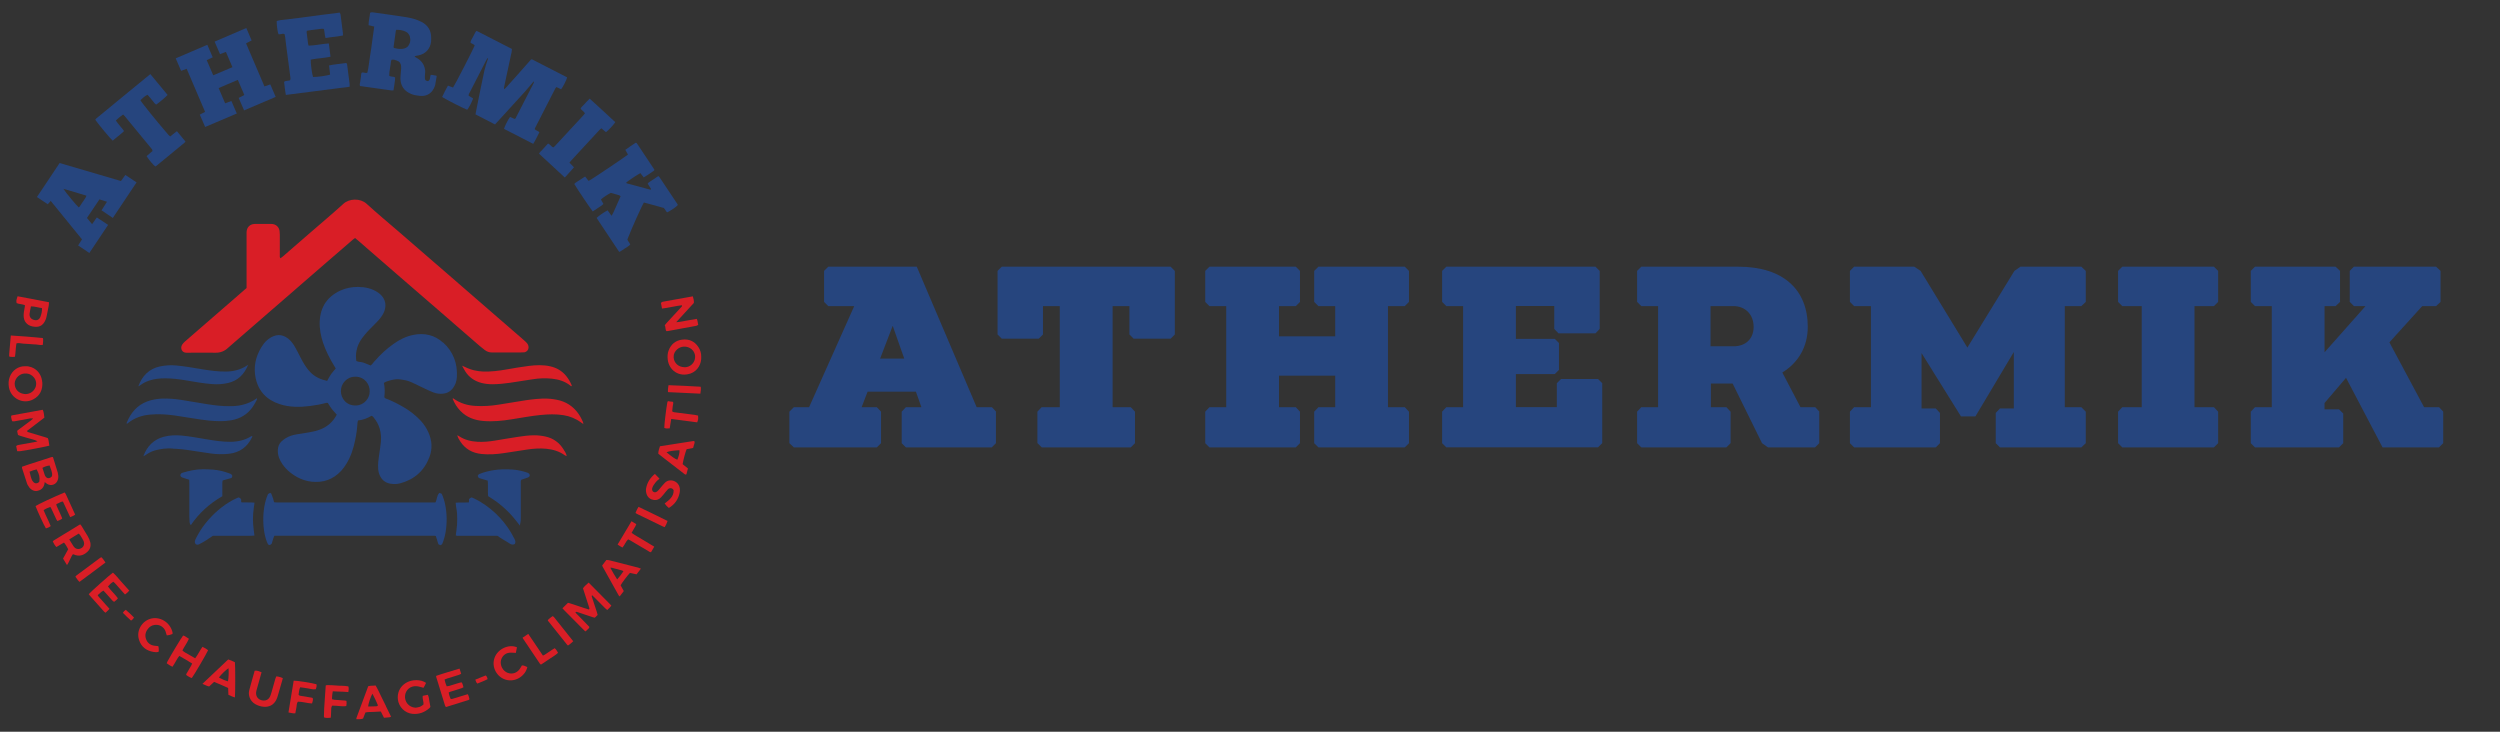 <?xml version="1.0" encoding="UTF-8"?>
<svg id="Calque_1" data-name="Calque 1" xmlns="http://www.w3.org/2000/svg" viewBox="0 0 291.81 85.41">
  <rect x="0" y="0" width="291.81" height="85.41" fill="#333333" stroke="none"/>
  <defs>
    <style>
      .cls-1 {
        fill: #d91e26;
      }

      .cls-2 {
        fill: #fff;
      }

      .cls-3 {
        fill: #26457e;
      }
    </style>
  </defs>
  <g>
    <path class="cls-1" d="m28.78,33.61v-.49c0-1.91,0-3.81,0-5.72,0-.1,0-.2,0-.3.02-.56.38-.94.94-.96.38-.01.77,0,1.15,0,.27,0,.54,0,.81,0,.48,0,.88.32.95.81.02.14.03.28.03.42,0,.8,0,1.59,0,2.39,0,.12-.03.25.07.39.09-.07.18-.12.27-.2,1.06-.92,2.13-1.84,3.19-2.77,1.3-1.13,2.62-2.23,3.89-3.39.7-.64,1.98-.66,2.69-.02,1.23,1.12,2.51,2.19,3.77,3.27,2.06,1.79,4.13,3.58,6.19,5.36,1.79,1.56,3.59,3.11,5.38,4.67,1,.87,2,1.73,3,2.6.08.07.15.13.22.2.05.05.1.1.15.15.31.31.33.93-.24,1.1-.13,0-.31.02-.49.02-1.01,0-2.02,0-3.03,0-.11,0-.23,0-.34,0-.29-.01-.56-.1-.79-.28-.2-.16-.4-.32-.6-.48-1.63-1.42-3.26-2.83-4.9-4.25-1.58-1.37-3.16-2.73-4.74-4.1-1.55-1.34-3.09-2.68-4.64-4.03-.08-.07-.17-.14-.27-.22-.09.06-.17.12-.24.18-.98.85-1.96,1.69-2.94,2.54-2.31,2-4.62,4.01-6.93,6.01-1.54,1.33-3.07,2.66-4.61,4-.03.03-.06.06-.1.09-.42.4-.92.59-1.51.57-1.02-.02-2.05,0-3.07,0-.1,0-.2,0-.3,0-.5,0-.73-.51-.49-.92.08-.14.21-.27.33-.38.48-.42.96-.84,1.45-1.26,1.46-1.27,2.92-2.53,4.38-3.8.39-.34.77-.67,1.16-1.01.05-.05.11-.09.19-.16Z"/>
    <path class="cls-3" d="m50.83,58.64c.2-.38.14-.81.46-1.11.1.04.19.07.26.1.73,1.5.81,4.18.05,5.9-.06.03-.13.07-.21.11-.07-.04-.13-.07-.22-.12-.1-.31-.2-.63-.3-.96-.09-.01-.16-.03-.23-.03-6.2,0-12.4,0-18.61,0-.04.1-.09.19-.12.28-.06.19-.11.38-.17.57-.03.11-.04.11-.24.25-.07-.02-.14-.05-.21-.08-.71-1.39-.78-4.19,0-5.89.07-.03.15-.08.24-.13.06.04.13.06.14.11.08.18.14.37.21.56.04.13.07.27.11.42.11.01.21.03.3.03.08,0,.17,0,.26,0,5.92,0,11.83,0,17.75,0,.17,0,.34,0,.52,0Z"/>
    <path class="cls-3" d="m57.79,14.53c-.79-.41-1.53-.79-2.29-1.18.06-.34.12-.66.19-.98.28-1.38.55-2.76.85-4.13.09-.4.23-.79.35-1.18.02-.08.05-.16.08-.23-.09-.07-.11,0-.13.05-.06.1-.11.2-.16.3-.61,1.19-1.22,2.38-1.83,3.57-.06.12-.16.24-.15.42.17.1.34.21.52.32-.1.34-.48,1.08-.68,1.32-.31-.09-2.49-1.2-2.93-1.49.2-.45.43-.88.68-1.33.21.08.4.16.59.23.23-.32,2.4-4.55,2.53-4.91-.11-.17-.34-.18-.5-.35.04-.24.19-.45.31-.67.12-.22.21-.46.38-.68.06.02.12.04.17.06,1.33.68,2.65,1.36,3.99,2.05-.02.13-.02.24-.04.35-.29,1.35-.58,2.69-.87,4.04-.02.09-.06.19.02.3.21-.17.36-.38.53-.56.18-.2.36-.4.54-.6.17-.19.34-.38.51-.57.17-.19.34-.38.51-.58.18-.2.36-.41.54-.61.17-.19.34-.38.5-.56.07,0,.12,0,.15.02,1.35.69,2.7,1.39,4.05,2.08-.09.34-.47,1.09-.7,1.39-.17-.08-.35-.16-.55-.26-.05.06-.1.1-.13.16-.79,1.53-1.57,3.06-2.35,4.59-.03.05-.04.1-.06.15.14.19.38.2.55.37-.23.45-.44.91-.72,1.36-1.15-.58-2.28-1.17-3.41-1.75.07-.29.46-1.06.7-1.39.17.08.35.15.53.23.14-.02.17-.15.21-.25.51-.98,1.02-1.97,1.52-2.96.16-.32.32-.63.49-.95.03-.06.06-.12.02-.23-.38.44-.72.87-1.09,1.28-.38.43-.77.84-1.15,1.26-.37.41-.74.82-1.12,1.23-.37.41-.75.82-1.14,1.24Z"/>
    <path class="cls-3" d="m77.46,24.27c-.78-.22-1.54-.44-2.3-.63-.22.32-1.51,3.2-1.93,4.31.06.21.25.36.33.59-.16.2-.4.3-.61.45-.21.15-.42.28-.65.42-.06-.07-.11-.12-.14-.18-.84-1.27-1.69-2.52-2.52-3.79.22-.23.81-.64,1.28-.89.14.2.29.4.46.64.25-.37.37-.76.55-1.13.17-.37.34-.75.51-1.15-.06-.04-.11-.1-.17-.12-.33-.1-.65-.19-.97-.28-.35.17-.88.52-1.16.77.09.16.19.33.29.52-.17.21-.41.31-.61.46-.21.15-.42.28-.63.42-.22-.25-1.82-2.63-2.16-3.21.17-.18.4-.3.61-.44.21-.14.43-.28.66-.43.13.17.26.34.39.51.07-.03.12-.05.17-.08.64-.38,4.18-2.77,4.44-2.99-.1-.17-.2-.35-.31-.55.41-.31.83-.57,1.21-.83.05,0,.06,0,.08.01.01,0,.02.02.03.03.06.08.12.16.17.24.64.96,1.27,1.92,1.9,2.86-.01.05-.01.09-.03.1-.38.29-.79.55-1.21.81-.14-.18-.26-.34-.39-.5-.35.17-1.37.85-1.66,1.1.02.03.04.08.07.09.9.25,1.81.49,2.71.73.03,0,.05,0,.09,0,.07-.07,0-.13-.03-.18-.1-.17-.22-.33-.33-.51.05-.05.07-.11.12-.14.36-.25.73-.49,1.12-.75.06.05.11.09.15.15.69,1.04,1.39,2.08,2.08,3.12.02.03.03.08.05.11-.21.23-.53.46-1.21.85-.13-.03-.16-.15-.23-.24-.07-.09-.13-.19-.22-.31Z"/>
    <path class="cls-3" d="m28.49,12.88c-.21-.5-.42-.96-.63-1.45.22-.11.43-.22.66-.34-.26-.6-.5-1.16-.76-1.77-.76.32-1.47.63-2.24.96.26.6.5,1.18.76,1.78.26-.1.48-.18.73-.27.21.49.41.95.63,1.46-1.23.53-2.44,1.04-3.69,1.57-.22-.5-.42-.96-.63-1.44.21-.11.39-.2.62-.32-.72-1.68-1.43-3.35-2.15-5.03-.24.09-.43.16-.65.24-.21-.49-.41-.96-.63-1.46,1.23-.52,2.44-1.04,3.69-1.58.21.49.42.97.63,1.46-.24.11-.45.22-.7.33.26.6.5,1.16.76,1.77.76-.32,1.47-.63,2.24-.95-.26-.61-.51-1.19-.76-1.78-.25.09-.44.17-.69.26-.21-.48-.41-.96-.63-1.46,1.24-.53,2.44-1.05,3.7-1.59.21.48.41.96.62,1.45-.22.12-.42.22-.65.34.72,1.68,1.43,3.35,2.15,5.03.24-.09.44-.16.68-.24.21.48.41.96.63,1.46-1.24.54-2.46,1.05-3.7,1.58Z"/>
    <path class="cls-3" d="m40.78,10.13c-2.49.32-4.94.63-7.41.95-.11-.52-.14-1.03-.21-1.52.21-.18.48-.1.68-.18.1-.13.06-.26.05-.39-.16-1.21-.32-2.42-.48-3.63-.04-.31-.07-.62-.11-.93-.02-.15-.06-.3-.08-.45-.26-.12-.49.08-.72.01-.11-.33-.22-1.12-.2-1.54.14-.03.29-.08.44-.1.8-.1,1.61-.19,2.41-.29.76-.1,1.52-.21,2.28-.31.55-.07,1.1-.13,1.65-.2.18-.02.36-.05.57-.08.04.08.09.16.1.23.1.73.19,1.46.28,2.2,0,.07,0,.14,0,.24-.66.15-1.34.17-2.03.3-.11-.35-.11-.71-.19-1.07-.35-.05-.68.06-1.01.08-.32.03-.64.09-.98.14-.01.07-.04.12-.03.17.05.45.11.9.17,1.35,0,.07.04.13.07.22.79-.02,1.54-.21,2.35-.26.07.52.13,1.02.2,1.55-.78.17-1.56.18-2.31.34-.03.38.15,1.72.27,2.03.56,0,1.66-.16,1.99-.28-.04-.34-.08-.69-.12-1.07.66-.15,1.34-.18,2-.29.12.1.12.24.13.36.1.7.18,1.41.27,2.11.01.08,0,.17,0,.29Z"/>
    <path class="cls-3" d="m14.35,13.38c-.32.22-.57.44-.83.68.28.45.66.8.96,1.24-.42.41-.9.74-1.32,1.12-.25-.2-1.61-1.83-2.03-2.43.02-.13.15-.19.24-.27,1.16-.96,2.33-1.91,3.49-2.87.74-.6,1.47-1.21,2.21-1.81.15-.13.31-.25.48-.39.68.82,1.35,1.62,2.01,2.43-.2.24-.9.83-1.33,1.13-.06-.05-.13-.09-.18-.15-.18-.21-.34-.42-.51-.63-.1-.12-.2-.23-.32-.37-.34.15-.57.41-.83.64.17.32,1.87,2.42,3.25,4.02.06.07.14.13.22.21.27-.21.52-.41.79-.62.34.41.66.8,1,1.21-.06.07-.09.13-.15.17-1.09.9-2.17,1.79-3.26,2.68-.03.03-.07.04-.11.06-.24-.17-.76-.78-1.02-1.21.23-.2.46-.4.68-.58.03-.17-.07-.24-.14-.33-.81-.99-1.63-1.97-2.44-2.96-.21-.25-.41-.51-.62-.76-.06-.07-.13-.14-.22-.23Z"/>
    <path class="cls-3" d="m66.48,19c.17.18.34.35.52.53-.34.41-.72.78-1.07,1.19-1.01-.93-2-1.85-3.01-2.78.07-.16.21-.27.32-.39.12-.14.25-.27.38-.41.12-.12.23-.25.35-.39.24.1.36.34.6.46.05-.04.13-.08.18-.14.93-1,1.86-2,2.78-3,.18-.2.37-.4.55-.6.07-.07.13-.15.2-.24-.13-.22-.35-.34-.51-.54.05-.17.2-.27.31-.39.12-.14.25-.27.38-.41.12-.12.23-.24.37-.38,1.02.91,2,1.84,2.99,2.75-.23.34-.81.96-1.09,1.17-.17-.14-.34-.29-.52-.45-.08.06-.17.11-.23.18-.74.8-1.48,1.61-2.23,2.41-.36.39-.71.77-1.07,1.16-.07.07-.13.15-.21.25Z"/>
    <path class="cls-1" d="m68.12,49.5c-.1-.06-.2-.11-.29-.18-.62-.46-1.31-.74-2.06-.86-.89-.14-1.78-.11-2.68-.02-1.15.11-2.27.34-3.41.51-1.07.17-2.14.28-3.23.19-1.03-.08-1.97-.41-2.71-1.18-.4-.41-.69-.89-.91-1.42.07-.08.11-.02.15.01.75.53,1.6.78,2.51.83.91.05,1.82,0,2.72-.15,1.05-.18,2.1-.35,3.15-.51.84-.12,1.69-.22,2.54-.19.48.02.96.09,1.43.21,1.07.3,1.86.95,2.41,1.9.11.2.21.4.3.61.03.07.04.16.05.24h.01Z"/>
    <path class="cls-3" d="m14.79,49.51c0-.06-.01-.12,0-.17.47-1.15,1.21-2.05,2.41-2.49.52-.19,1.07-.29,1.62-.32.77-.03,1.53.02,2.29.14,1.05.17,2.1.35,3.15.52.81.13,1.63.22,2.46.22.51,0,1.02-.02,1.52-.14.63-.15,1.21-.39,1.73-.78.08.07.03.13,0,.19-.15.27-.29.56-.47.81-.61.89-1.48,1.39-2.53,1.57-.86.15-1.72.11-2.59.03-.66-.07-1.32-.17-1.98-.28-.66-.11-1.32-.21-1.98-.31-.94-.13-1.9-.2-2.85-.11-.96.08-1.86.37-2.63.99-.06.04-.12.08-.17.12,0,0,.01.01.01.01Z"/>
    <path class="cls-3" d="m27.78,58.06c.19.02.29.09.37.24v.3s.06.04.09.04c.37,0,.74,0,1.11.01.11,0,.22.01.36.02-.06.44-.13.86-.16,1.28-.03.42-.03.85,0,1.28.03.42.1.84.15,1.28-.43.05-.84.02-1.25.03-.4,0-.8,0-1.19,0h-2.42c-.26.18-.5.35-.75.51-.28.17-.56.34-.85.48-.18.09-.36.07-.47-.12-.07-.2,0-.37.09-.54.32-.64.69-1.24,1.14-1.8.89-1.11,1.94-2.03,3.19-2.71.21-.11.43-.21.61-.29Z"/>
    <path class="cls-3" d="m60.11,63.46s-.05.05-.06.06c-.23.09-.37.03-.51-.05-.39-.24-.77-.47-1.16-.71-.1-.06-.19-.13-.31-.22-.12,0-.28,0-.43,0-1.34,0-2.67,0-4.01,0-.14,0-.28.03-.43-.05.05-.41.12-.83.15-1.25.03-.42.02-.85,0-1.28-.02-.42-.14-.83-.16-1.28.52-.05,1.02,0,1.54-.04,0-.13.02-.25.02-.39.08-.06.17-.13.24-.18.07,0,.12,0,.15.02.3.15.62.29.91.47,1.74,1.06,3.08,2.5,3.99,4.32.08.17.18.33.07.59Z"/>
    <path class="cls-3" d="m55.75,55.56c.05-.08.08-.13.11-.17.04-.02.07-.05.11-.07.53-.21,1.08-.35,1.64-.44.75-.12,1.5-.12,2.25-.07.57.04,1.12.17,1.66.35.15.05.29.12.32.31-.02.14-.1.22-.23.27-.15.05-.29.1-.44.15-.11.03-.22.07-.31.1-.11.16-.07.32-.07.47,0,1.28,0,2.56,0,3.83,0,.17,0,.34-.01.51-.02.17-.06.33-.1.55-.29-.37-.54-.71-.82-1.03-.27-.31-.55-.61-.86-.89-.31-.29-.64-.56-.98-.82-.33-.25-.68-.46-1.05-.7-.05-.58.02-1.19-.04-1.81-.36-.11-.71-.21-1.05-.31-.04-.09-.07-.15-.11-.23Z"/>
    <path class="cls-3" d="m25.95,57.92c-1.5.86-2.72,1.97-3.68,3.38-.09-.12-.13-.23-.14-.35-.01-.21-.03-.42-.03-.64,0-1.28,0-2.55,0-3.83,0-.15,0-.31-.01-.48-.14-.04-.26-.08-.38-.12-.15-.05-.29-.1-.44-.15-.12-.04-.19-.12-.22-.24,0-.19.14-.28.29-.32.35-.1.71-.2,1.07-.27.83-.17,1.67-.14,2.5-.08.65.05,1.28.22,1.9.45.13.05.27.11.31.3-.02.05-.05.13-.09.22-.34.09-.68.19-1.04.29-.01.09-.04.19-.04.28,0,.37,0,.74,0,1.11,0,.14,0,.28,0,.45Z"/>
    <path class="cls-1" d="m66.16,53.25c-.07-.03-.16-.06-.22-.1-.65-.47-1.38-.69-2.18-.77-.74-.07-1.47-.02-2.21.09-.91.13-1.82.29-2.73.42-.87.13-1.75.19-2.63.1-1.04-.11-1.89-.57-2.47-1.47-.13-.21-.27-.42-.35-.72.09.05.14.07.19.1.67.45,1.42.63,2.21.67.67.03,1.33-.03,1.99-.14.88-.14,1.76-.3,2.64-.43.64-.1,1.29-.19,1.95-.19.46,0,.9.05,1.35.15.91.21,1.6.72,2.08,1.5.16.25.33.5.37.81h.01Z"/>
    <path class="cls-1" d="m53.95,42.69c.46.21.89.42,1.37.53.36.08.72.14,1.09.15.9.02,1.79-.08,2.67-.24.88-.15,1.76-.31,2.65-.42.83-.1,1.67-.14,2.5.05.75.17,1.37.53,1.86,1.13.26.32.47.68.63,1.06.02.04.01.08.01.12-.09.03-.13-.04-.18-.08-.63-.49-1.35-.71-2.13-.79-.75-.08-1.5-.05-2.25.07-.88.13-1.77.27-2.65.41-.66.1-1.33.16-2,.17-.45,0-.91-.04-1.35-.16-.8-.22-1.44-.66-1.88-1.37-.13-.2-.23-.42-.35-.63Z"/>
    <path class="cls-3" d="m28.96,42.6c-.47,1.13-1.21,1.84-2.33,2.1-.62.15-1.26.18-1.9.13-1.03-.08-2.05-.27-3.07-.44-.78-.13-1.57-.23-2.37-.23-.64,0-1.27.05-1.89.27-.35.12-.68.28-.98.5-.07.06-.15.11-.23.16-.02-.04-.03-.05-.02-.06.45-1.18,1.24-1.99,2.5-2.26.63-.13,1.26-.17,1.9-.11.98.09,1.94.26,2.9.42.98.16,1.96.31,2.96.29.84-.02,1.63-.21,2.34-.67.04-.02.07-.04.19-.11Z"/>
    <path class="cls-3" d="m29.45,50.86c-.01.07,0,.14-.04.2-.56,1.14-1.46,1.78-2.72,1.91-.72.07-1.44.06-2.16-.05-.91-.14-1.82-.28-2.73-.41-.39-.06-.79-.09-1.18-.12-.13-.01-.26,0-.38-.02-.74-.09-1.47.02-2.18.21-.38.11-.73.3-1.06.53-.08.05-.17.09-.25.14h.01s0-.05,0-.07c.43-1.11,1.19-1.89,2.36-2.2.68-.18,1.37-.2,2.07-.14.99.09,1.96.28,2.94.44.92.15,1.85.3,2.79.29.85-.01,1.66-.19,2.39-.64.05-.03.1-.03.16-.05h0Z"/>
    <path class="cls-1" d="m4.38,51.5c-.41-.2-.8-.26-1.18-.38-.36-.12-.74-.19-1.1-.35-.03-.15-.06-.3-.1-.47.07-.07.14-.14.22-.19.47-.35.94-.69,1.4-1.04.08-.06.14-.13.25-.23-.15,0-.25-.01-.35,0-.54.1-1.09.2-1.63.3-.15.03-.3.07-.48.02-.04-.2-.13-.4-.11-.62.05-.03.08-.06.12-.06,1.18-.22,2.37-.43,3.57-.65.14.3.14.61.19.92-.67.54-1.37,1.02-2.03,1.55.05.14.15.15.24.17.67.2,1.33.4,2,.6.07.02.13.05.2.08.03.1.07.19.08.29.04.19.06.39.09.58-.29.09-2.93.6-3.44.65-.1.01-.19,0-.31,0-.04-.2-.08-.4-.12-.6.1-.12.25-.12.38-.15.64-.11,1.28-.23,1.93-.35.03,0,.05-.02.15-.06Z"/>
    <path class="cls-1" d="m67.19,71.42c-.04.11.05.15.1.21.41.42.82.83,1.22,1.25.1.1.19.2.28.29,0,.16-.11.21-.19.29-.08.08-.16.16-.23.22-.03,0-.05,0-.06,0-.01,0-.03,0-.04-.02-.8-.81-1.6-1.61-2.4-2.42-.07-.07-.13-.14-.22-.24.22-.22.43-.42.65-.64.83.23,1.62.55,2.43.78.11-.07.07-.15.04-.23-.23-.7-.45-1.4-.68-2.11-.01-.04-.02-.08-.04-.14.18-.24.41-.44.66-.66.89.9,1.77,1.79,2.65,2.68-.13.21-.31.35-.48.52-.08-.07-.16-.12-.23-.19-.42-.42-.84-.85-1.26-1.27-.09-.09-.18-.17-.27-.26-.09.07-.05.13-.03.2.19.58.38,1.16.57,1.74.03.11.06.22.1.36-.11.11-.22.21-.33.32-.12-.03-.22-.04-.31-.08-.56-.19-1.13-.38-1.69-.57-.08-.03-.16-.03-.25-.04h0Z"/>
    <path class="cls-1" d="m77.27,36.02c-.05-.26-.09-.47-.12-.65.09-.14.21-.15.32-.17.84-.15,1.68-.3,2.51-.45.29-.05.58-.1.89-.16.07.27.15.51.12.77-.66.74-1.35,1.45-2.06,2.25.47-.03.85-.12,1.23-.19.39-.07.78-.13,1.17-.2.12.23.1.46.17.7-.08.04-.15.09-.22.11-.67.13-1.34.24-2.01.37-.43.08-.87.16-1.3.24-.05,0-.11,0-.19.01-.15-.21-.06-.48-.19-.68.08-.1.14-.18.2-.25.56-.61,1.12-1.21,1.68-1.82.06-.07.17-.12.13-.27-.77.09-1.52.29-2.33.39Z"/>
    <path class="cls-1" d="m20.93,76.55c-.32.42-.51.87-.8,1.28-.24-.12-.46-.24-.67-.41.03-.07.05-.14.08-.2.52-.94,1.6-2.74,1.83-3.03.13-.01.23.09.34.15.11.06.21.14.34.22-.21.48-.52.89-.76,1.36.21.22.49.33.74.48.24.15.49.29.75.44.33-.43.54-.91.85-1.34.25.11.46.24.66.39-.13.33-1.62,2.88-1.9,3.25-.25-.06-.44-.21-.64-.34-.05-.12.03-.18.07-.25.16-.28.33-.56.49-.85.04-.07.07-.15.12-.25-.48-.31-.98-.59-1.5-.89Z"/>
    <path class="cls-1" d="m52.37,80.79c.03.29.13.53.21.76.11.07.19.04.27.01.46-.14.92-.28,1.38-.42.12-.04.24-.07.37-.11.11.19.16.38.2.58-.03.03-.06.08-.1.09-.88.28-1.76.55-2.65.83-.04-.07-.09-.13-.11-.19-.34-1.11-.69-2.23-1.03-3.34,0-.02,0-.05,0-.11.89-.31,1.8-.56,2.73-.85.06.21.12.4.19.61-.09.04-.17.09-.26.12-.46.15-.92.29-1.38.43-.09.03-.18.07-.3.12.04.15.07.28.11.42.04.12.09.24.14.37.11-.02.21-.03.3-.05.38-.11.76-.24,1.14-.35.09-.03.19-.04.29-.07.15.16.15.37.23.58-.08.04-.15.08-.22.11-.43.14-.87.27-1.3.41-.07.02-.13.05-.2.08Z"/>
    <path class="cls-1" d="m12.78,71.06c-.14.19-.31.3-.46.46-.06-.05-.12-.08-.17-.13-.57-.64-1.13-1.27-1.7-1.91-.04-.04-.06-.09-.09-.13.27-.31,2.47-2.27,2.82-2.51.36.31.65.7.97,1.05.32.34.62.7.94,1.05-.15.18-.31.32-.5.45-.24-.26-.46-.52-.69-.77-.22-.24-.41-.5-.67-.72-.25.15-.44.33-.63.55.34.5.81.89,1.16,1.38-.11.18-.28.29-.44.42-.19-.09-.29-.27-.43-.41-.14-.14-.26-.3-.4-.45-.13-.15-.27-.29-.41-.45-.28.12-.45.35-.68.53.12.23.3.37.44.54.15.17.3.34.45.51.15.17.3.34.48.53Z"/>
    <path class="cls-1" d="m8.19,60.36c-.29-.63-.56-1.22-.84-1.81-.17-.02-.29.07-.42.13-.12.05-.23.11-.36.17.02.09.03.17.06.24.17.38.34.75.51,1.12.05.1.08.21.12.32-.17.14-.36.2-.56.29-.04-.07-.09-.14-.13-.21-.17-.37-.34-.75-.52-1.12-.05-.1-.1-.2-.17-.32-.28.1-.54.2-.79.38.26.64.58,1.24.83,1.86q-.25.19-.56.27c-.18-.26-1.05-2.14-1.21-2.61.29-.2,2.13-1.07,3.4-1.59.04.06.09.13.13.2.36.79.72,1.57,1.09,2.38-.16.16-.36.2-.6.31Z"/>
    <path class="cls-1" d="m32.24,78.95c.28.01.51.1.77.2-.02.09-.04.17-.06.25-.17.6-.34,1.2-.52,1.8-.05.18-.11.35-.2.52-.3.56-.78.81-1.4.78-.37-.02-.72-.13-1.05-.32-.62-.37-.83-1.06-.69-1.6.19-.77.43-1.52.64-2.3.3-.03.54.08.8.19-.13.45-.25.89-.37,1.32-.08.29-.17.57-.24.86-.15.6.22,1.09.83,1.12.33.02.58-.13.74-.41.08-.15.13-.31.18-.48.15-.52.29-1.04.44-1.55.03-.12.08-.24.13-.36Z"/>
    <path class="cls-1" d="m78.64,57.24c-.11-.2-.22-.25-.36-.26-.12,0-.23.04-.31.12-.1.1-.19.21-.28.32-.17.21-.33.43-.52.62-.22.24-.51.37-.84.32-.4-.06-.69-.26-.84-.64-.09-.24-.12-.49-.07-.75.14-.67.47-1.2,1.02-1.65.18.18.34.35.54.55-.12.1-.22.18-.31.27-.13.15-.26.3-.37.47-.06.09-.11.2-.15.31-.05.14-.06.28.03.41.09.13.23.15.4.11.22-.11.36-.32.53-.52.16-.18.31-.38.48-.55.18-.19.41-.3.68-.3.55,0,1.02.4,1.08.95.02.17.02.35-.02.51-.16.76-.57,1.35-1.26,1.76-.19-.15-.35-.32-.49-.52.53-.41,1.07-.8,1.05-1.53Z"/>
    <path class="cls-1" d="m49.43,80.28c-.3-.07-.53-.16-.77-.18-.8-.08-1.32.48-1.38,1.09-.08.72.45,1.36,1.17,1.41.16.01.33-.04.5-.08.08-.02.16-.07.23-.11.08-.05.16-.11.24-.16.07-.35-.15-.67-.07-1.03.19-.04.38-.08.59-.12.12.23.13.47.17.7.04.24.09.47.13.71-.04.05-.07.1-.11.14-.57.5-1.23.75-2,.67-.88-.09-1.6-.82-1.69-1.7-.12-1.18.71-2.06,1.82-2.21.43-.05.85-.02,1.25.17.07.03.14.08.22.13-.09.23-.21.41-.31.6Z"/>
    <path class="cls-1" d="m19.46,74.15c-.06-.19-.1-.34-.15-.49-.36-.85-1.43-.95-1.97-.34-.33.37-.46.78-.3,1.26.17.49.54.75,1.05.8.13.01.25.02.39.04.06.22.06.43.05.64-.19.1-.4.07-.59.04-.84-.13-1.44-.58-1.71-1.4-.35-1.07.32-2.17,1.31-2.47,1.09-.33,2.32.38,2.6,1.59.01.05,0,.11,0,.18-.22.09-.43.15-.67.16Z"/>
    <path class="cls-1" d="m60.34,75.56c-.04.23-.09.43-.13.65-.22-.01-.43-.04-.64-.03-.48.02-.83.26-1.03.7-.24.55,0,1.23.52,1.56.52.32,1.18.2,1.56-.29.11-.14.2-.31.3-.48.23-.02.42.11.63.19-.19.97-1.35,1.84-2.54,1.47-1.01-.31-1.68-1.46-1.28-2.56.37-1.01,1.63-1.62,2.6-1.22Z"/>
    <path class="cls-1" d="m34.48,83.26c-.3.04-.54-.07-.81-.1.21-1.26.41-2.49.61-3.71.32-.02,2.22.28,2.66.42.04.2,0,.39-.09.58-.32.06-.62-.06-.93-.1-.29-.03-.58-.11-.88-.13-.15.29-.13.59-.19.87.09.13.22.13.35.15.41.06.81.13,1.22.2.03,0,.05.03.09.05.05.21-.02.41-.09.62-.56-.02-1.09-.21-1.65-.21-.16.2-.12.44-.17.66-.05.22-.08.45-.13.7Z"/>
    <path class="cls-1" d="m38.84,80.68c-.04.33-.1.61-.08.94.1.02.19.05.28.06.41.03.82.06,1.23.09.05,0,.11.02.17.04.03.21.02.4-.02.6-.57.1-1.11-.08-1.66-.04-.14.24-.09.49-.11.72-.02.22,0,.45-.05.69-.27.03-.52.03-.76-.03-.01-.06-.03-.1-.03-.14,0-.31.02-.62.03-.94.06-.89.12-1.78.18-2.66.07-.02.11-.04.14-.04.34.01.68,0,1.02.04.49.06.99,0,1.48.11.08.23.03.43,0,.66-.21-.02-.41-.03-.6-.04-.2-.01-.4-.01-.6-.02-.2,0-.4-.02-.65-.03Z"/>
    <path class="cls-1" d="m76.38,63.79c-.14.24-.27.45-.38.65-.13.04-.19-.03-.25-.07-.67-.4-1.34-.8-2.01-1.19-.13-.08-.27-.15-.42-.23-.29.27-.4.66-.66.96-.19-.1-.38-.2-.57-.35.53-.91,1.07-1.8,1.62-2.72.2.12.37.22.56.34-.03.09-.06.17-.1.24-.14.26-.31.5-.45.78.44.31.89.55,1.32.81.44.27.88.52,1.33.8Z"/>
    <path class="cls-1" d="m78.35,48.89c-.07.4-.12.74-.18,1.11-.23.03-.43.03-.63-.05-.02-.26.22-2.29.35-2.96,0-.05.04-.1.07-.17.1.02.2.03.29.05.1.01.19.02.31.03.07.2-.03.37-.04.55-.01.18-.04.37-.06.56.14.12.31.12.47.14.73.1,1.46.19,2.19.28.12.02.24.06.36.08.03.42.03.42-.1.79-.99-.13-1.98-.26-3.03-.4Z"/>
    <path class="cls-1" d="m60.99,74.44c.22-.15.43-.29.67-.45.58.85,1.14,1.68,1.71,2.53.09-.04.17-.06.23-.11.28-.19.56-.38.85-.57.09-.06.19-.11.3-.18.17.15.27.33.39.54-.3.29-.67.48-1,.71-.32.23-.66.44-1,.67-.04-.04-.09-.07-.12-.11-.66-.98-1.31-1.95-1.97-2.93-.02-.02-.02-.05-.06-.12Z"/>
    <path class="cls-1" d="m1.26,39.16c1.29.07,2.51.18,3.74.3.06.14.03.27.03.4,0,.13-.02.25-.03.39-.28.07-.52-.03-.77-.04-.26,0-.51-.04-.76-.05-.26-.02-.51-.04-.77-.05-.25-.01-.5-.11-.78-.03-.09.51-.09,1.04-.17,1.56-.23.04-.44.02-.62,0-.03-.03-.04-.04-.05-.05,0-.01-.01-.03-.01-.04,0-.1,0-.2.01-.3.06-.68.12-1.35.18-2.08Z"/>
    <path class="cls-1" d="m74.18,59.87c.1-.25.2-.48.35-.71,1.14.54,2.26,1.09,3.39,1.65-.08.26-.19.49-.33.72-.07-.02-.14-.04-.2-.07-1-.48-1.99-.97-2.99-1.45-.07-.04-.14-.08-.22-.13Z"/>
    <path class="cls-1" d="m11.82,65.03c.2.18.33.4.49.63-1.01.77-2.02,1.5-3.03,2.26-.2-.18-.33-.4-.48-.61.04-.05.07-.1.11-.13.92-.69,1.85-1.37,2.77-2.06.04-.03.1-.05.15-.08Z"/>
    <path class="cls-1" d="m64.52,71.91c.06.06.11.09.15.13.74.93,1.49,1.86,2.24,2.81-.19.2-.4.34-.58.48-.04,0-.05,0-.06-.01-.01,0-.03,0-.04-.02-.75-.94-1.51-1.89-2.26-2.83-.02-.02-.01-.05-.03-.1.16-.16.35-.31.58-.46Z"/>
    <path class="cls-1" d="m77.97,45.77c-.02-.32.02-.55.06-.81,1.27.04,2.51.11,3.76.18.06.3-.02.54-.04.81-1.27-.05-2.51-.11-3.78-.18Z"/>
    <path class="cls-1" d="m14.34,71.53c.09-.15.19-.26.34-.35.34.29.65.58.96.9-.09.16-.19.27-.34.36-.33-.3-.65-.58-.96-.91Z"/>
    <path class="cls-1" d="m55.48,79.33c.44-.18.82-.33,1.21-.49.15.12.19.27.23.43-.4.22-.81.35-1.2.52-.15-.13-.17-.28-.24-.46Z"/>
    <path class="cls-3" d="m14.78,49.5s.01,0,.01.01h-.01Z"/>
    <path d="m66.15,53.26s.02.01.03.02c0-.01-.01-.02-.02-.03h-.01Z"/>
    <path d="m29.46,50.87s.02-.03.03-.04c0,0,0,.02,0,.02,0,0-.02,0-.03,0,0,0,0,0,0,0Z"/>
    <path class="cls-3" d="m16.73,53.25s0,.03-.01.04c0,0,.01-.02.02-.03,0,0-.01-.01-.01-.01Z"/>
    <path class="cls-1" d="m68.11,49.51s.02,0,.03.01l-.02-.02h-.01Z"/>
    <path class="cls-3" d="m51.71,39.99c-.97-.88-2.13-1.15-3.41-.91-.87.16-1.64.55-2.35,1.05-.86.6-1.6,1.31-2.29,2.1-.13.15-.24.32-.4.43-.27-.11-.54-.21-.8-.32-.28-.11-.59-.06-.87-.2-.05-.4-.06-.8.02-1.19.1-.56.34-1.05.67-1.5.42-.57.92-1.08,1.43-1.58.3-.29.58-.58.82-.93.19-.27.34-.56.41-.88.11-.45.05-.87-.19-1.27-.16-.26-.37-.47-.62-.64-.71-.49-1.51-.65-2.34-.66-.71,0-1.42.13-2.07.43-1.52.71-2.32,1.9-2.4,3.58-.04.86.12,1.7.39,2.51.32.95.77,1.83,1.29,2.68.07.11.13.22.19.32-.19.23-.39.44-.55.67-.17.24-.3.51-.45.78-.75-.16-1.41-.45-1.95-1-.37-.38-.66-.82-.92-1.28-.21-.37-.39-.76-.59-1.13-.13-.24-.25-.48-.39-.71-.26-.41-.57-.78-1.01-1.02-.35-.18-.71-.26-1.11-.17-.42.09-.76.31-1.07.58-.26.23-.46.5-.64.8-.68,1.11-.94,2.32-.67,3.6.33,1.55,1.3,2.55,2.8,3.04,1.16.38,2.35.37,3.54.22.65-.08,1.29-.2,1.92-.37.05-.01.11,0,.16,0,.16.25.3.5.47.72.18.23.39.44.58.66-.42.81-1.05,1.37-1.86,1.7-.4.16-.81.27-1.23.34-.53.1-1.06.17-1.6.26-.44.07-.86.2-1.24.43-.19.12-.38.25-.54.41-.27.27-.4.61-.41,1-.02.61.19,1.14.53,1.63.26.37.57.71.93.99,1.01.8,2.15,1.19,3.45,1.07.64-.06,1.22-.28,1.74-.63.56-.38,1-.88,1.35-1.46.53-.86.83-1.8,1.03-2.78.14-.67.23-1.34.27-2.03,0-.08.04-.16.06-.25.57-.06,1.09-.26,1.58-.55.06.03.09.04.11.06.04.04.08.08.12.12.7.83.95,1.8.86,2.86-.04.49-.13.98-.2,1.48-.08.55-.16,1.1-.12,1.65.02.35.11.67.28.97.25.43.63.69,1.12.78.39.07.8.07,1.19-.04,1.65-.45,2.8-1.47,3.4-3.07.36-.96.3-1.92-.12-2.86-.22-.5-.52-.95-.88-1.35-.57-.62-1.23-1.14-1.96-1.57-.65-.38-1.31-.73-2.02-1-.1-.04-.23-.05-.29-.21.07-.54.07-1.1-.05-1.66.25-.16.51-.23.77-.3.36-.1.73-.16,1.1-.11.47.06.93.14,1.36.34.54.25,1.07.52,1.61.77.31.15.62.29.93.41.36.14.74.19,1.13.15.44-.04.81-.22,1.1-.57.33-.4.49-.87.52-1.37.09-1.6-.43-2.97-1.62-4.05Zm-10.17,7.34c-1.14.03-1.75-.85-1.75-1.69,0-.88.71-1.68,1.7-1.67,1.11.01,1.69.94,1.66,1.7.03.79-.64,1.64-1.6,1.66Z"/>
    <path class="cls-3" d="m50.97,8.84c-.16-.03-.33-.06-.5-.09-.06,0-.13,0-.2,0-.11.25,0,.59-.32.72-.25-.04-.33-.1-.35-.29-.02-.18,0-.37.01-.55,0-.13.04-.26.02-.38-.07-.62-.36-1.1-.89-1.43-.11-.07-.22-.13-.36-.21.07-.04.11-.08.16-.09.1-.02.2-.03.29-.05.84-.16,1.41-.78,1.49-1.64.01-.14.01-.28.01-.43,0-.85-.39-1.47-1.14-1.85-.24-.12-.49-.22-.75-.31-.6-.19-1.22-.27-1.84-.36-.51-.07-1.01-.14-1.52-.22-.48-.07-.95-.14-1.43-.2-.14-.02-.28-.06-.45.03-.04.47-.18.95-.18,1.45.23.06.43.11.66.16-.09.62-.17,1.22-.25,1.83-.08.59-.16,1.18-.26,1.77-.1.6-.14,1.21-.29,1.78-.23.11-.44-.08-.66,0-.09.15-.06.33-.09.49-.03.18-.06.36-.08.55-.02.16-.1.32-.03.52,1.21.17,2.42.34,3.63.51.08.01.17,0,.28,0,.06-.52.19-1.01.19-1.5-.21-.17-.48-.03-.69-.22,0-.56.16-1.11.21-1.67,0-.07.05-.13.07-.18.23-.07.41.03.6.09.32.1.49.33.51.66.01.2,0,.4-.02.6-.02.27-.06.54-.06.81,0,.87.43,1.48,1.23,1.82.33.14.68.19,1.04.23.71.08,1.3-.23,1.62-.85.06-.13.13-.26.16-.39.07-.35.12-.7.18-1.05,0-.02-.03-.05-.04-.07Zm-3.26-3.56c-.18.29-.47.4-.79.43-.32.03-.64-.04-.94-.11-.02-.05-.04-.08-.04-.1.09-.63.17-1.26.26-1.89,0-.04.04-.08.06-.13.35-.01.7.04,1.02.18.4.16.58.48.61.89.02.26-.04.51-.19.73Z"/>
    <path class="cls-3" d="m13.17,25.44c.94-1.41,1.85-2.77,2.77-4.15-.46-.31-.88-.59-1.31-.87-.18.25-.33.47-.51.71-2.39-.7-4.76-1.4-7.16-2.1-.89,1.33-1.76,2.64-2.65,3.97.45.3.86.57,1.27.84.13-.14.22-.25.34-.39,1.23,1.52,2.45,3.01,3.65,4.49-.17.26-.3.47-.45.71.45.3.87.58,1.31.88.74-1.11,1.46-2.19,2.19-3.28-.46-.3-.89-.58-1.32-.87-.19.27-.35.51-.55.79-.22-.26-.4-.49-.6-.73.5-.74.98-1.46,1.46-2.17.31.1.58.18.88.28-.22.35-.42.66-.64,1,.43.29.85.57,1.31.88Zm-3.36-2.09c-.09.14-.19.29-.29.42-.11.15-.18.33-.33.44-.25-.21-1.51-1.72-1.79-2.17.95.26,1.81.54,2.69.8-.06.22-.19.36-.29.51Z"/>
    <path class="cls-2" d="m67.19,71.42s-.02,0-.03,0c0,0,.02,0,.02.01,0,0,0,0,0,0Z"/>
    <path class="cls-1" d="m6.77,55.25c-.19-.62-.38-1.24-.59-1.9-.11,0-.16,0-.22.02-1.12.38-2.27.71-3.39,1.11,0,.07-.01.11,0,.15.2.61.39,1.21.59,1.82.02.07.06.13.09.19.21.38.5.65.96.68.61-.07.95-.4,1.01-1.05.1.08.18.14.26.2.49.31,1.09.1,1.27-.46.08-.25.08-.5,0-.75Zm-2.17.96s-.1.12-.17.15c-.18.1-.36.07-.51-.07-.06-.06-.11-.13-.16-.2-.09-.16-.26-.73-.31-1.03.26-.12.54-.21.83-.27.3.55.39.96.31,1.41Zm1.47-.63c-.06.06-.12.14-.2.18-.2.11-.39.07-.53-.11-.05-.06-.1-.14-.12-.22-.09-.27-.17-.53-.27-.82.26-.15.52-.23.84-.28.12.43.36.78.28,1.24Z"/>
    <path class="cls-1" d="m4.93,44.63c-.08-1.21-1.03-1.93-1.98-1.88-.82-.03-1.52.48-1.81,1.24-.15.39-.17.8-.1,1.21.22,1.31,1.67,2.05,2.85,1.41.79-.42,1.1-1.13,1.05-1.99Zm-.81.62c-.23.57-.84.8-1.27.74-.58-.07-1.01-.41-1.12-1-.13-.64.41-1.32,1.08-1.39.06,0,.11,0,.17,0,.78-.04,1.5.77,1.15,1.65Z"/>
    <path class="cls-1" d="m81.85,41.66c.01-.41-.1-.8-.33-1.15-.44-.67-1.08-.96-1.87-.87-.79.09-1.33.54-1.61,1.28-.13.34-.14.7-.1,1.05.15,1.25,1.31,2.1,2.68,1.62.83-.3,1.27-1.14,1.23-1.93Zm-.75.29c-.12.49-.57.87-1.06.91-.06,0-.11,0-.14,0-.7,0-1.24-.49-1.27-1.16-.02-.38.14-.69.43-.94.43-.36,1.04-.4,1.51-.11.45.28.66.78.53,1.29Z"/>
    <path class="cls-1" d="m10.54,63.31c-.06-.25-.16-.49-.29-.71-.25-.4-.49-.8-.73-1.2-.04-.07-.1-.13-.16-.2-1.05.64-2.08,1.27-3.11,1.9-.03.02-.05.06-.09.1.11.23.23.45.42.65.3-.18.59-.35.89-.52.21.25.35.51.49.78-.2.36-.4.72-.6,1.09.15.25.3.49.46.76.06-.1.11-.17.15-.24.14-.28.27-.56.41-.84.04-.07.09-.13.13-.19.05.02.08.02.11.03.61.27,1.14.11,1.6-.33.31-.29.41-.67.32-1.09Zm-1.31.77c-.09.02-.2,0-.29-.03-.16-.05-.27-.16-.36-.29-.16-.25-.31-.5-.5-.8.4-.24.75-.46,1.11-.68.06.07.13.12.17.19.13.2.26.41.37.62.23.46,0,.9-.5.99Z"/>
    <path class="cls-1" d="m27.42,77.3c-.24-.13-.5-.23-.78-.33-1,.94-1.99,1.87-3.01,2.85.28.12.51.25.78.31.19-.18.38-.35.58-.54.55.24,1.1.45,1.64.71,0,.28.02.55.03.8.26.11.48.24.76.3.05-.48.05-3.77,0-4.11Zm-.8,2.23c-.38-.1-.73-.26-1.07-.45.27-.36.84-.91,1.12-1.08.05.35.02,1.16-.06,1.53Z"/>
    <path class="cls-1" d="m74.55,66.27c-1.14-.29-2.28-.58-3.42-.87-.11-.03-.22-.03-.35-.04-.17.22-.33.43-.49.64.02.06.03.1.05.14.62,1.12,1.25,2.23,1.87,3.35.03.04.07.08.12.13.17-.22.32-.42.48-.63-.13-.24-.25-.46-.37-.67.16-.3.8-1.15,1.09-1.45.25.05.51.11.77.17.18-.23.34-.44.51-.67-.11-.04-.19-.07-.27-.09Zm-2.51,1.37c-.29-.47-.55-.89-.8-1.37.09,0,.14-.01.18,0,.4.1.8.21,1.19.32.05.01.1.06.16.09-.22.33-.44.63-.74.96Z"/>
    <path class="cls-1" d="m81.03,51.49c-.05,0-.11-.02-.16,0-1.27.2-2.55.4-3.84.6-.09.31-.2.57-.19.87.23.18.45.35.67.53.77.6,1.55,1.2,2.33,1.8.07.06.14.15.28.08.06-.21.12-.45.18-.69-.22-.17-.42-.34-.62-.5.08-.51.34-1.47.47-1.75.24-.04.49-.09.75-.14.04-.13.08-.25.11-.37.02-.13.12-.26.04-.42Zm-1.97,2.17c-.26-.09-.61-.33-1.26-.87.34-.14.7-.19,1.51-.24.03.26-.06.66-.25,1.12Z"/>
    <path class="cls-1" d="m45.06,82.44c-.2-.41-.4-.82-.6-1.22-.2-.4-.38-.82-.62-1.21-.3.05-.58,0-.86.09-.46,1.25-.92,2.48-1.38,3.72-.01.03,0,.08,0,.13.26,0,.52.02.78-.08.09-.23.18-.46.27-.7.31-.09.61-.05.9-.07.29-.02.59-.03.9-.05.13.25.25.49.37.73.22-.02.41-.03.61-.05.07,0,.13-.04.22-.07-.21-.43-.41-.83-.61-1.24Zm-1.12,0c-.32.02-.64.02-.97.02.02-.32.29-1.13.5-1.49.26.47.46.92.64,1.35-.04.1-.11.11-.18.12Z"/>
    <path class="cls-1" d="m2.05,34.59c-.16.49-.16.49-.11.79.31.14.67.09.98.26-.02.11-.03.2-.05.3-.04.28-.11.56-.11.84-.02.71.37,1.2,1.06,1.33.64.12,1.17,0,1.5-.78.06-.14.1-.3.13-.45.08-.4.16-.8.24-1.21.02-.12.02-.25.03-.39-1.24-.24-2.46-.48-3.68-.7Zm2.68,2.36c-.13.35-.4.49-.74.4-.37-.09-.57-.35-.54-.71.03-.28.1-.56.16-.88.47,0,.86.15,1.29.2.02.37-.06.68-.17.98Z"/>
  </g>
  <g>
    <path class="cls-3" d="m116.25,48.05v3.68l-.49.49h-10.02l-.49-.49v-3.68l.49-.52h1.81l-.64-1.81h-5.64l-.7,1.81h1.78l.49.52v3.68l-.49.49h-9.69l-.52-.49v-3.68l.52-.52h1.78l5.27-11.8h-3.03l-.49-.49v-3.62l.49-.49h10.33l6.99,16.4h1.78l.49.52Zm-10.7-6.19l-1.35-3.83-1.47,3.83h2.82Z"/>
    <path class="cls-3" d="m121.09,51.73v-3.68l.49-.52h2.12v-11.8h-1.96v3.31l-.49.49h-4.32l-.49-.49v-7.42l.49-.49h19.71l.49.49v7.42l-.49.49h-4.32l-.49-.49v-3.31h-1.96v11.8h2.12l.49.52v3.68l-.49.49h-10.39l-.49-.49Z"/>
    <path class="cls-3" d="m140.68,51.73v-3.68l.49-.52h1.96v-11.8h-1.96l-.49-.49v-3.62l.49-.49h10.08l.49.49v3.62l-.49.49h-1.96v3.53h6.56v-3.53h-1.96l-.49-.49v-3.62l.49-.49h10.08l.49.49v3.62l-.49.49h-1.96v11.8h1.96l.49.52v3.68l-.49.49h-10.08l-.49-.49v-3.68l.49-.52h1.96v-3.68h-6.56v3.68h1.96l.49.52v3.68l-.49.49h-10.08l-.49-.49Z"/>
    <path class="cls-3" d="m168.33,51.73v-3.68l.49-.52h1.96v-11.8h-1.96l-.49-.49v-3.62l.49-.49h17.41l.49.49v6.77l-.49.52h-4.32l-.49-.52v-2.67h-4.48v3.83h4.54l.49.49v3.13l-.49.49h-4.54v3.86h4.78v-2.79l.49-.49h4.32l.49.49v6.99l-.49.49h-17.72l-.49-.49Z"/>
    <path class="cls-3" d="m212.35,48.05v3.68l-.49.49h-5.49l-.7-.49-3.43-6.96h-2.54v2.76h1.81l.49.52v3.68l-.49.49h-9.93l-.49-.49v-3.68l.49-.52h1.96v-11.8h-1.96l-.49-.49v-3.62l.49-.49h11.34c5.24,0,8.09,2.7,8.09,7.02,0,2.36-1.13,4.2-2.97,5.33l2.12,4.05h1.72l.49.52Zm-12.69-7.63h2.7c1.29,0,2.33-.77,2.33-2.27s-1.04-2.42-2.33-2.42h-2.7v4.69Z"/>
    <path class="cls-3" d="m241.01,35.73v11.8h1.93l.52.52v3.68l-.52.49h-9.5l-.49-.49v-3.53l.49-.52h1.62v-6.59l-4.48,7.51h-1.69l-4.6-7.39v6.47h1.66l.49.52v3.53l-.49.49h-9.53l-.49-.49v-3.68l.49-.52h1.96v-11.8h-1.96l-.49-.49v-3.62l.49-.49h7.02l.74.49,5.46,8.95,5.49-8.95.7-.49h7.11l.52.49v3.62l-.52.49h-1.93Z"/>
    <path class="cls-3" d="m247.23,51.73v-3.68l.49-.52h2.27v-11.8h-2.27l-.49-.49v-3.62l.49-.49h10.7l.49.49v3.62l-.49.49h-2.27v11.8h2.27l.49.52v3.68l-.49.49h-10.7l-.49-.49Z"/>
    <path class="cls-3" d="m285.18,48.05v3.68l-.49.49h-6.59l-4.26-8.12-2.51,2.94v.74h1.69l.49.49v3.46l-.49.49h-9.81l-.49-.49v-3.68l.49-.52h1.96v-11.8h-1.96l-.49-.49v-3.62l.49-.49h9.41l.52.49v3.62l-.52.49h-1.29v5.39l4.78-5.39h-1.35l-.49-.49v-3.62l.49-.49h9.59l.52.49v3.62l-.52.49h-1.62l-3.83,4.23,4.05,7.57h1.75l.49.52Z"/>
  </g>
</svg>